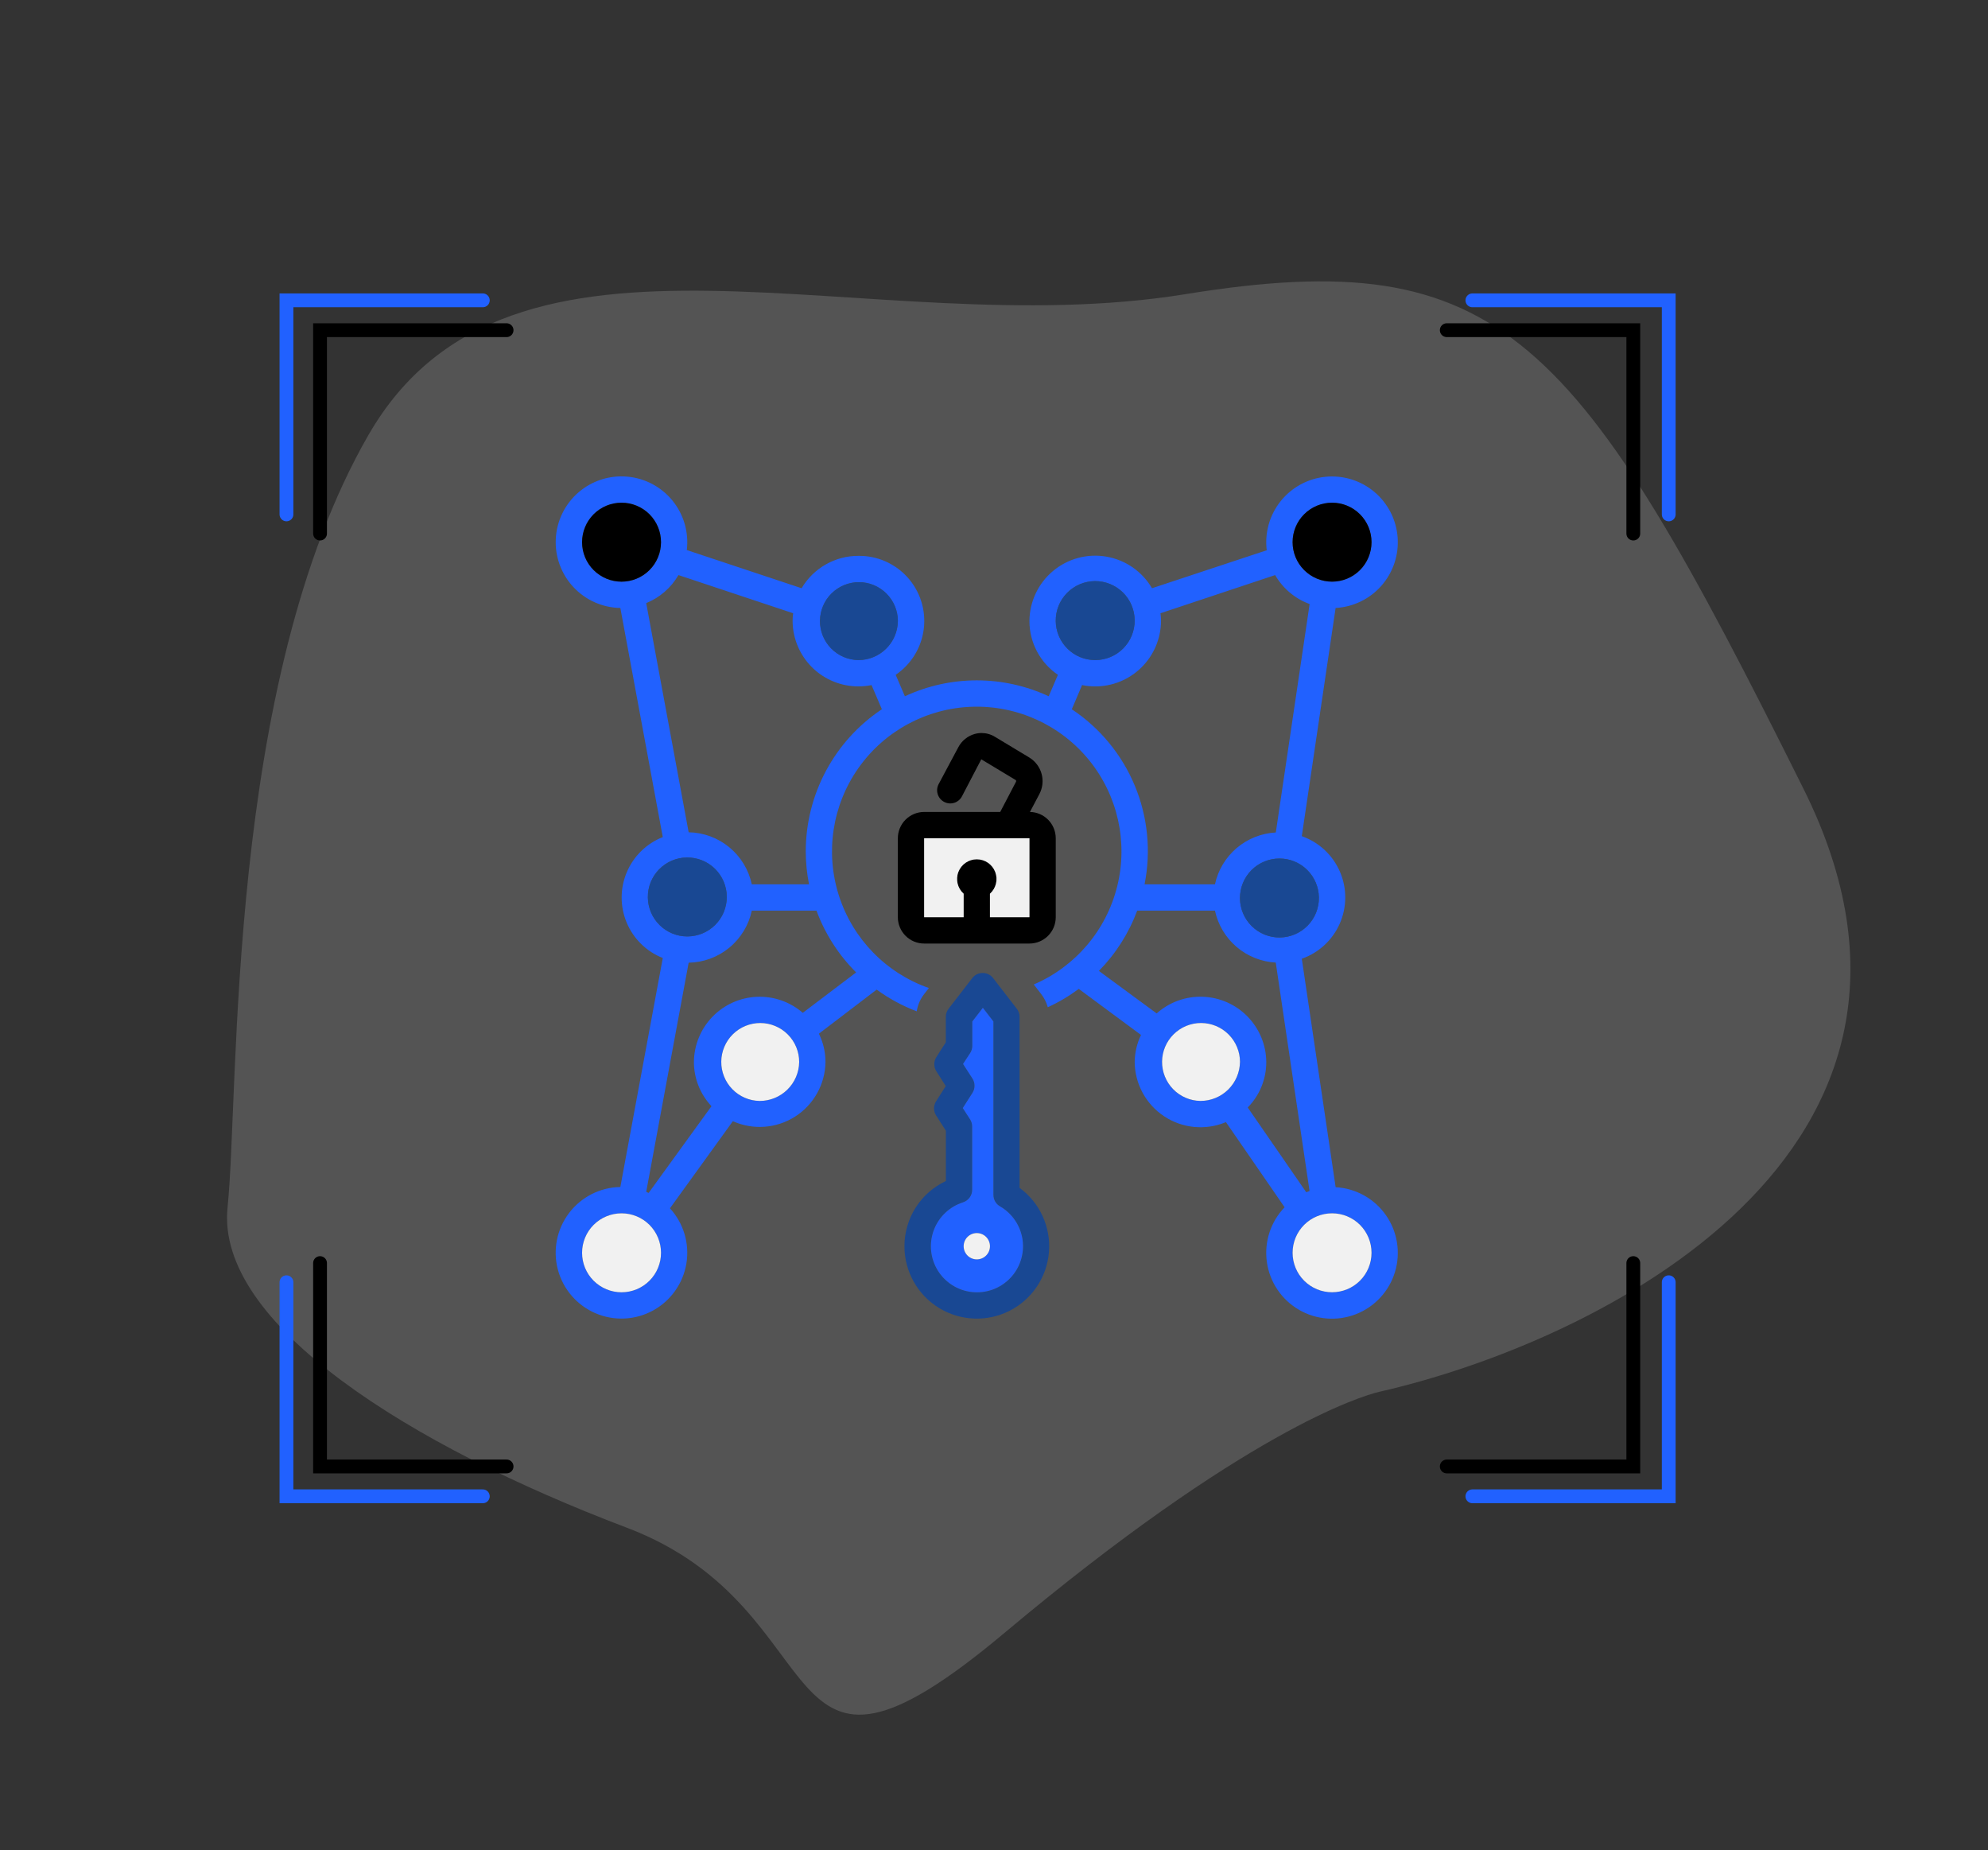<svg xmlns="http://www.w3.org/2000/svg" width="576" height="536" viewBox="0 0 576 536" fill="none"><rect x="0" y="0" width="576" height="536" fill="#333333" stroke="none"/><path d="M522.587 228.589C575.067 334.043 462.455 388.928 399.589 403.188C394.296 404.457 360.812 414.526 291.053 473.005C221.295 531.485 244.325 466.29 181.592 442.54C118.859 418.789 62.442 383.505 65.934 349.745C69.426 315.986 65.308 197.929 106.752 126.014C148.196 54.099 251.19 100.152 343.371 85.227C435.551 70.302 456.987 96.772 522.587 228.589Z" fill="#D9D9D9" fill-opacity="0.2"></path><path d="M92.728 154.561V95.648H146.777" stroke="black" stroke-width="4" stroke-linecap="round"></path><path d="M473.231 154.561V95.648H419.182" stroke="black" stroke-width="4" stroke-linecap="round"></path><path d="M92.728 365.891V424.804H146.777" stroke="black" stroke-width="4" stroke-linecap="round"></path><path d="M473.231 365.891V424.804H419.182" stroke="black" stroke-width="4" stroke-linecap="round"></path><path d="M83 149.009V87H139.888" stroke="#2161FF" stroke-width="4" stroke-linecap="round"></path><path d="M483.496 149.009V87H426.607" stroke="#2161FF" stroke-width="4" stroke-linecap="round"></path><path d="M83 371.443V433.452H139.888" stroke="#2161FF" stroke-width="4" stroke-linecap="round"></path><path d="M483.496 371.443V433.452H426.607" stroke="#2161FF" stroke-width="4" stroke-linecap="round"></path><g clip-path="url(#clip0_2136_4478)"><path d="M401.536 351.987C398.181 347.203 392.813 344.228 386.979 343.91V343.853L377.181 277.732C382.117 276.002 386.112 272.295 388.204 267.498C390.295 262.701 390.295 257.251 388.204 252.454C386.112 247.658 382.117 243.95 377.181 242.221L386.979 176.117C392.099 175.838 396.891 173.507 400.277 169.647C403.653 165.791 405.339 160.733 404.943 155.623C404.551 150.508 402.111 145.768 398.181 142.474C394.247 139.181 389.154 137.612 384.047 138.118C378.945 138.627 374.262 141.172 371.055 145.176C367.853 149.184 366.397 154.312 367.02 159.4L333.777 170.401C330.941 165.556 326.122 162.21 320.593 161.252C315.064 160.289 309.396 161.809 305.096 165.408C300.791 169.011 298.295 174.322 298.264 179.929C298.277 186.159 301.366 191.979 306.52 195.482L303.85 201.695C290.639 195.552 275.39 195.552 262.18 201.695L259.514 195.482C264.023 192.432 266.99 187.579 267.657 182.177C268.323 176.775 266.62 171.346 262.991 167.294C259.357 163.238 254.15 160.951 248.704 161.021C241.947 161.012 235.69 164.58 232.253 170.401L198.992 159.343C199.611 154.211 198.121 149.049 194.862 145.036C191.603 141.028 186.854 138.51 181.704 138.07C176.554 137.625 171.443 139.294 167.548 142.688C163.649 146.082 161.296 150.918 161.034 156.076C160.769 161.239 162.607 166.288 166.136 170.065C169.661 173.847 174.571 176.03 179.739 176.117L192.034 242.486C187.324 244.347 183.56 248.028 181.59 252.703C179.625 257.369 179.625 262.636 181.59 267.306C183.555 271.977 187.324 275.658 192.034 277.518L179.739 343.849C173.883 343.949 168.398 346.737 164.864 351.412C161.326 356.082 160.137 362.121 161.636 367.784C163.135 373.448 167.156 378.105 172.541 380.423C177.922 382.732 184.069 382.444 189.211 379.63C194.347 376.82 197.911 371.801 198.87 366.024C199.828 360.243 198.073 354.344 194.112 350.026L212.337 324.788C218.193 327.407 224.977 326.906 230.379 323.451C235.786 319.996 239.093 314.049 239.176 307.636C239.176 304.795 238.522 301.99 237.267 299.441L254.007 286.672C257.575 289.277 261.479 291.39 265.613 292.958C265.897 291.137 266.637 289.421 267.766 287.966L269.121 286.214C256.717 281.862 247.07 271.95 243.062 259.434C239.054 246.917 241.145 233.246 248.709 222.502C256.277 211.754 268.445 205.176 281.581 204.736C294.718 204.291 307.3 210.029 315.578 220.237C323.852 230.449 326.863 243.946 323.708 256.702C320.554 269.463 311.605 280.002 299.523 285.182L301.676 287.966C302.556 289.098 303.205 290.397 303.584 291.778C306.756 290.327 309.762 288.545 312.559 286.463L330.592 299.803C329.42 302.251 328.797 304.922 328.762 307.636C328.815 313.992 332.03 319.9 337.337 323.398C342.644 326.893 349.34 327.516 355.2 325.058L372.201 349.721H372.205C368.149 353.93 366.254 359.768 367.055 365.558C367.857 371.344 371.268 376.445 376.318 379.395C381.359 382.344 387.48 382.815 392.918 380.676C398.355 378.537 402.512 374.023 404.194 368.425C405.875 362.826 404.895 356.771 401.536 351.987ZM171.996 165.147C169.853 163.003 168.65 160.093 168.65 157.061C168.65 154.028 169.853 151.118 171.996 148.97C174.14 146.827 177.05 145.624 180.083 145.624C183.115 145.624 186.03 146.827 188.174 148.97C190.317 151.118 191.52 154.028 191.52 157.061C191.52 160.093 190.317 163.003 188.174 165.147C186.026 167.29 183.115 168.497 180.083 168.497C177.05 168.497 174.14 167.29 171.996 165.147ZM191.115 267.973C188.971 265.86 187.751 262.993 187.707 259.987C187.664 256.946 188.836 254.014 190.966 251.836C193.093 249.662 195.999 248.424 199.04 248.398C202.081 248.372 205.009 249.553 207.174 251.692C209.34 253.827 210.564 256.741 210.577 259.782C210.59 262.823 209.392 265.747 207.248 267.899C205.1 270.055 202.186 271.266 199.14 271.266C196.134 271.271 193.249 270.086 191.11 267.973H191.115ZM188.174 371C186.03 373.143 183.12 374.35 180.087 374.35C177.055 374.35 174.14 373.143 171.996 371C169.853 368.856 168.65 365.946 168.65 362.914C168.65 359.881 169.853 356.971 171.996 354.823C174.144 352.68 177.055 351.477 180.087 351.477C183.12 351.477 186.03 352.68 188.174 354.823C190.317 356.971 191.52 359.881 191.52 362.914C191.52 365.946 190.317 368.856 188.174 371ZM228.148 315.622C226.009 317.735 223.12 318.92 220.114 318.92C217.13 318.881 214.285 317.661 212.198 315.526C210.111 313.391 208.956 310.516 208.982 307.536C209.008 304.551 210.22 301.698 212.341 299.602C214.468 297.507 217.334 296.339 220.319 296.352C223.299 296.365 226.157 297.559 228.262 299.672C230.37 301.789 231.551 304.652 231.551 307.636C231.512 310.642 230.288 313.513 228.148 315.622ZM248.055 281.692L232.601 293.398C228.911 290.201 224.14 288.541 219.265 288.759C214.389 288.976 209.784 291.054 206.394 294.566C203.009 298.077 201.096 302.757 201.053 307.636C201.057 312.398 202.878 316.977 206.142 320.445L187.938 345.565L187.233 345.26L199.528 278.873C203.832 278.799 207.985 277.266 211.309 274.525C214.629 271.789 216.929 268.008 217.827 263.799H236.566C239.054 270.526 242.975 276.625 248.055 281.692ZM255.51 205.455C241.742 214.638 233.468 230.092 233.459 246.643C233.464 249.84 233.786 253.034 234.409 256.171H217.827C216.929 251.962 214.629 248.18 211.309 245.44C207.985 242.704 203.832 241.171 199.528 241.096L187.233 174.709C191.163 173.115 194.448 170.261 196.574 166.589L229.8 177.646C229.699 178.404 229.647 179.166 229.647 179.933C229.686 184.961 231.712 189.77 235.281 193.312C238.853 196.854 243.676 198.837 248.709 198.837C249.985 198.837 251.266 198.71 252.521 198.458L255.51 205.45V205.455ZM248.709 191.217C245.724 191.178 242.883 189.958 240.796 187.823C238.709 185.688 237.555 182.817 237.577 179.833C237.607 176.849 238.814 173.995 240.94 171.904C243.062 169.804 245.929 168.636 248.913 168.649C251.898 168.662 254.756 169.856 256.86 171.973C258.965 174.086 260.15 176.949 260.15 179.933C260.106 182.939 258.886 185.81 256.743 187.923C254.603 190.032 251.724 191.217 248.713 191.217H248.709ZM378.732 251.997C380.875 254.11 382.095 256.981 382.139 259.987C382.178 263.028 381.006 265.96 378.876 268.134C376.749 270.308 373.843 271.545 370.802 271.576C367.761 271.602 364.833 270.417 362.668 268.278C360.503 266.143 359.278 263.233 359.265 260.192C359.252 257.146 360.45 254.228 362.594 252.071C364.742 249.914 367.657 248.703 370.702 248.703C373.748 248.703 376.593 249.884 378.732 251.997ZM377.86 148.975C380.008 146.827 382.919 145.624 385.951 145.624C388.984 145.624 391.894 146.827 394.038 148.975C396.181 151.118 397.384 154.028 397.384 157.061C397.384 160.093 396.181 163.003 394.038 165.147C391.894 167.29 388.984 168.497 385.951 168.497C382.919 168.497 380.004 167.29 377.86 165.147C375.717 163.003 374.514 160.093 374.514 157.061C374.514 154.028 375.717 151.118 377.86 148.975ZM305.889 179.933C305.845 176.892 307.017 173.96 309.148 171.782C311.274 169.608 314.18 168.371 317.221 168.344C320.262 168.318 323.19 169.503 325.355 171.638C327.521 173.777 328.745 176.687 328.758 179.728C328.771 182.769 327.573 185.693 325.429 187.849C323.281 190.006 320.367 191.217 317.321 191.217C314.276 191.217 311.431 190.032 309.291 187.919C307.148 185.81 305.928 182.939 305.884 179.933H305.889ZM310.542 205.455L313.518 198.458C314.768 198.715 316.049 198.841 317.33 198.841C322.358 198.841 327.181 196.854 330.754 193.312C334.322 189.77 336.348 184.961 336.391 179.933C336.391 179.166 336.335 178.404 336.235 177.646L369.46 166.589C371.7 170.475 375.238 173.442 379.451 174.975L369.652 241.153C365.474 241.375 361.478 242.966 358.294 245.68C355.104 248.394 352.9 252.08 352.02 256.175H331.625C333.538 246.582 332.553 236.64 328.802 227.608C325.046 218.577 318.689 210.866 310.542 205.455ZM355.858 315.626C353.719 317.735 350.839 318.92 347.828 318.92C344.844 318.881 342.003 317.661 339.916 315.526C337.829 313.391 336.675 310.52 336.696 307.536C336.727 304.551 337.934 301.702 340.06 299.607C342.182 297.511 345.049 296.339 348.033 296.352C351.018 296.365 353.876 297.563 355.98 299.676C358.084 301.789 359.27 304.652 359.27 307.636C359.226 310.642 358.006 313.513 355.862 315.626H355.858ZM361.513 320.824C364.973 317.308 366.903 312.572 366.89 307.636C366.851 302.722 364.912 298.016 361.487 294.492C358.058 290.972 353.405 288.911 348.495 288.741C343.585 288.567 338.796 290.296 335.132 293.568L318.393 281.256C323.281 276.281 327.063 270.334 329.49 263.799H352.02C352.895 267.89 355.096 271.58 358.281 274.299C361.465 277.017 365.452 278.612 369.635 278.838L379.429 345.016L378.479 345.378L361.513 320.824ZM394.038 371C391.894 373.143 388.984 374.345 385.951 374.345C382.919 374.345 380.004 373.143 377.86 371C375.717 368.856 374.514 365.946 374.514 362.914C374.514 359.881 375.717 356.967 377.86 354.823C380.008 352.68 382.919 351.477 385.951 351.477C388.984 351.477 391.894 352.68 394.038 354.823C396.181 356.971 397.384 359.881 397.384 362.914C397.384 365.946 396.181 368.856 394.038 371Z" fill="#2161FF"></path><path d="M210.581 259.782C210.595 262.823 209.396 265.746 207.253 267.899C205.105 270.055 202.19 271.266 199.145 271.266C196.138 271.271 193.254 270.086 191.115 267.973C188.971 265.86 187.751 262.993 187.708 259.987C187.664 256.946 188.836 254.014 190.967 251.836C193.093 249.662 195.999 248.424 199.04 248.398C202.081 248.372 205.009 249.553 207.174 251.692C209.34 253.827 210.564 256.741 210.577 259.782H210.581Z" fill="#194893"></path><path d="M191.52 362.913C191.52 365.946 190.317 368.856 188.174 370.999C186.03 373.143 183.12 374.35 180.087 374.35C177.055 374.35 174.14 373.143 171.996 370.999C169.853 368.856 168.65 365.946 168.65 362.913C168.65 359.881 169.853 356.971 171.996 354.823C174.144 352.68 177.055 351.477 180.087 351.477C183.12 351.477 186.03 352.68 188.174 354.823C190.317 356.971 191.52 359.881 191.52 362.913Z" fill="#F1F1F1"></path><path d="M231.551 307.636C231.512 310.642 230.288 313.513 228.148 315.622C226.009 317.735 223.121 318.92 220.114 318.92C217.13 318.88 214.285 317.661 212.198 315.526C210.111 313.391 208.956 310.516 208.982 307.536C209.009 304.551 210.22 301.698 212.342 299.602C214.468 297.507 217.335 296.339 220.319 296.352C223.299 296.365 226.157 297.559 228.262 299.672C230.37 301.789 231.551 304.652 231.551 307.636Z" fill="#F1F1F1"></path><path d="M397.384 362.909C397.384 365.941 396.181 368.852 394.038 370.995C391.894 373.139 388.984 374.341 385.951 374.341C382.919 374.341 380.004 373.139 377.861 370.995C375.717 368.852 374.514 365.941 374.514 362.909C374.514 359.877 375.717 356.962 377.861 354.819C380.008 352.675 382.919 351.473 385.951 351.473C388.984 351.473 391.894 352.675 394.038 354.819C396.181 356.967 397.384 359.877 397.384 362.909Z" fill="#F1F1F1"></path><path d="M359.265 307.632C359.222 310.638 358.002 313.509 355.858 315.622C353.719 317.73 350.839 318.915 347.828 318.915C344.844 318.876 342.003 317.656 339.916 315.521C337.829 313.387 336.675 310.516 336.697 307.531C336.727 304.547 337.934 301.698 340.06 299.602C342.182 297.507 345.049 296.335 348.033 296.348C351.018 296.361 353.876 297.559 355.98 299.672C358.085 301.785 359.27 304.647 359.27 307.632H359.265Z" fill="#F1F1F1"></path><path d="M382.139 259.983C382.178 263.024 381.006 265.956 378.876 268.13C376.75 270.304 373.843 271.541 370.802 271.571C367.761 271.597 364.833 270.412 362.668 268.273C360.503 266.139 359.278 263.228 359.265 260.187C359.252 257.142 360.45 254.223 362.594 252.067C364.742 249.91 367.657 248.699 370.702 248.699C373.748 248.699 376.593 249.879 378.732 251.992C380.876 254.105 382.095 256.976 382.139 259.983Z" fill="#194893"></path><path d="M397.384 157.056C397.384 160.088 396.181 162.999 394.038 165.142C391.894 167.286 388.984 168.492 385.951 168.492C382.919 168.492 380.004 167.286 377.861 165.142C375.717 162.999 374.514 160.088 374.514 157.056C374.514 154.024 375.717 151.114 377.861 148.97C380.004 146.827 382.919 145.62 385.951 145.62C388.984 145.62 391.894 146.822 394.038 148.97C396.181 151.114 397.384 154.024 397.384 157.056Z" fill="black"></path><path d="M328.763 179.724C328.776 182.765 327.578 185.688 325.434 187.845C323.286 190.001 320.371 191.212 317.326 191.212C314.28 191.212 311.435 190.027 309.296 187.914C307.152 185.806 305.932 182.935 305.889 179.929C305.845 176.888 307.017 173.956 309.148 171.777C311.274 169.603 314.18 168.366 317.221 168.34C320.262 168.314 323.19 169.499 325.356 171.634C327.521 173.773 328.745 176.683 328.758 179.724H328.763Z" fill="#194893"></path><path d="M260.146 179.929C260.102 182.935 258.882 185.806 256.738 187.919C254.599 190.027 251.719 191.212 248.709 191.212C245.724 191.173 242.883 189.953 240.796 187.819C238.71 185.684 237.555 182.813 237.577 179.828C237.607 176.844 238.814 173.991 240.94 171.899C243.062 169.799 245.929 168.632 248.913 168.645C251.898 168.658 254.756 169.852 256.86 171.969C258.965 174.082 260.15 176.944 260.15 179.929H260.146Z" fill="#194893"></path><path d="M191.52 157.06C191.52 160.093 190.317 163.003 188.174 165.146C186.026 167.29 183.115 168.497 180.083 168.497C177.051 168.497 174.14 167.29 171.996 165.146C169.853 163.003 168.65 160.093 168.65 157.06C168.65 154.028 169.853 151.118 171.996 148.97C174.14 146.827 177.051 145.624 180.083 145.624C183.115 145.624 186.03 146.827 188.174 148.97C190.317 151.118 191.52 154.028 191.52 157.06Z" fill="black"></path><path d="M303.71 237.489C302.312 236.064 300.412 235.245 298.417 235.206L301.122 230.078C302.089 228.275 302.329 226.175 301.798 224.201C301.266 222.228 300.002 220.533 298.264 219.461L288.239 213.418C287.071 212.708 285.738 212.342 284.4 212.342C283.729 212.342 283.058 212.434 282.405 212.617C280.375 213.192 278.667 214.569 277.678 216.429L271.961 227.142C270.977 229.007 271.687 231.316 273.552 232.296C275.416 233.28 277.721 232.57 278.706 230.706L284.313 219.958L294.338 225.996C294.443 226.162 294.443 226.366 294.338 226.532L289.803 235.206H267.766C265.744 235.206 263.805 236.008 262.376 237.437C260.947 238.866 260.141 240.809 260.141 242.83V265.703C260.141 267.724 260.947 269.663 262.376 271.092C263.805 272.521 265.744 273.327 267.766 273.327H298.264C300.286 273.327 302.229 272.521 303.658 271.092C305.087 269.663 305.889 267.724 305.889 265.703V242.83C305.889 240.831 305.109 238.918 303.71 237.489ZM298.264 265.703H286.827V258.898C288.596 257.316 289.202 254.811 288.356 252.594C287.511 250.38 285.385 248.917 283.015 248.917C280.645 248.917 278.519 250.38 277.673 252.594C276.828 254.811 277.438 257.316 279.203 258.898V265.703H267.766V242.83H298.264V265.703Z" fill="black"></path><path d="M298.264 242.83V265.703H286.827V258.898C288.596 257.316 289.202 254.811 288.357 252.594C287.511 250.38 285.385 248.917 283.015 248.917C280.645 248.917 278.519 250.38 277.673 252.594C276.828 254.811 277.438 257.316 279.203 258.898V265.703H267.766V242.83H298.264Z" fill="#F1F1F1"></path><path d="M295.41 344.101V294.544C295.406 293.703 295.127 292.884 294.609 292.218L287.747 283.339C287.028 282.398 285.908 281.849 284.723 281.849C283.538 281.849 282.427 282.398 281.704 283.339L274.841 292.218C274.327 292.884 274.044 293.703 274.044 294.544V301.92L271.295 306.229C270.502 307.479 270.502 309.078 271.295 310.324L274.022 314.615L271.221 319.016C270.82 319.643 270.624 320.353 270.624 321.063C270.624 321.773 270.82 322.492 271.221 323.115L274.062 327.555V342.119C270.472 343.801 267.43 346.467 265.304 349.813C263.178 353.159 262.05 357.041 262.054 361.01C262.05 368.298 265.831 375.064 272.044 378.881C278.253 382.693 286 383.011 292.5 379.717C299.001 376.423 303.323 369.989 303.92 362.722C304.512 355.459 301.288 348.406 295.41 344.101ZM292.639 370.307C289.777 373.261 285.712 374.724 281.621 374.28C277.53 373.836 273.874 371.531 271.713 368.033C269.548 364.534 269.121 360.23 270.554 356.374C271.983 352.518 275.116 349.538 279.037 348.297H279.015C280.606 347.796 281.686 346.319 281.686 344.655V326.374C281.695 325.651 281.494 324.936 281.115 324.318L278.959 320.98L281.782 316.558C282.17 315.944 282.375 315.23 282.37 314.502C282.37 313.757 282.152 313.025 281.743 312.402L279.037 308.211L281.115 305.026C281.512 304.412 281.721 303.697 281.721 302.97V295.899L284.771 291.952L287.821 295.899V346.162C287.825 347.521 288.553 348.78 289.729 349.46C293.293 351.512 295.711 355.098 296.277 359.171C296.844 363.245 295.502 367.353 292.639 370.307Z" fill="#194893"></path><path d="M296.277 359.171C295.711 355.098 293.293 351.512 289.729 349.46C288.553 348.78 287.825 347.521 287.821 346.162V295.899L284.771 291.952L281.721 295.899V302.97C281.721 303.697 281.512 304.412 281.115 305.026L279.037 308.211L281.743 312.402C282.152 313.025 282.37 313.757 282.37 314.502C282.374 315.23 282.17 315.944 281.782 316.558L278.959 320.98L281.115 324.318C281.494 324.936 281.695 325.651 281.686 326.374V344.655C281.686 346.319 280.606 347.796 279.015 348.297H279.037C275.116 349.538 271.983 352.518 270.554 356.374C269.121 360.23 269.548 364.534 271.713 368.032C273.874 371.531 277.53 373.836 281.621 374.28C285.712 374.724 289.777 373.26 292.639 370.307C295.502 367.353 296.844 363.244 296.277 359.171ZM283.019 364.822C280.911 364.822 279.207 363.114 279.207 361.01C279.207 358.905 280.911 357.197 283.019 357.197C285.128 357.197 286.832 358.901 286.832 361.01C286.832 363.118 285.124 364.822 283.019 364.822Z" fill="#2161FF"></path><path d="M283.019 364.822C285.125 364.822 286.832 363.115 286.832 361.01C286.832 358.904 285.125 357.197 283.019 357.197C280.914 357.197 279.207 358.904 279.207 361.01C279.207 363.115 280.914 364.822 283.019 364.822Z" fill="#F1F1F1"></path></g><defs><clipPath id="clip0_2136_4478"><rect width="244" height="244" fill="white" transform="translate(161 138)"></rect></clipPath></defs></svg>